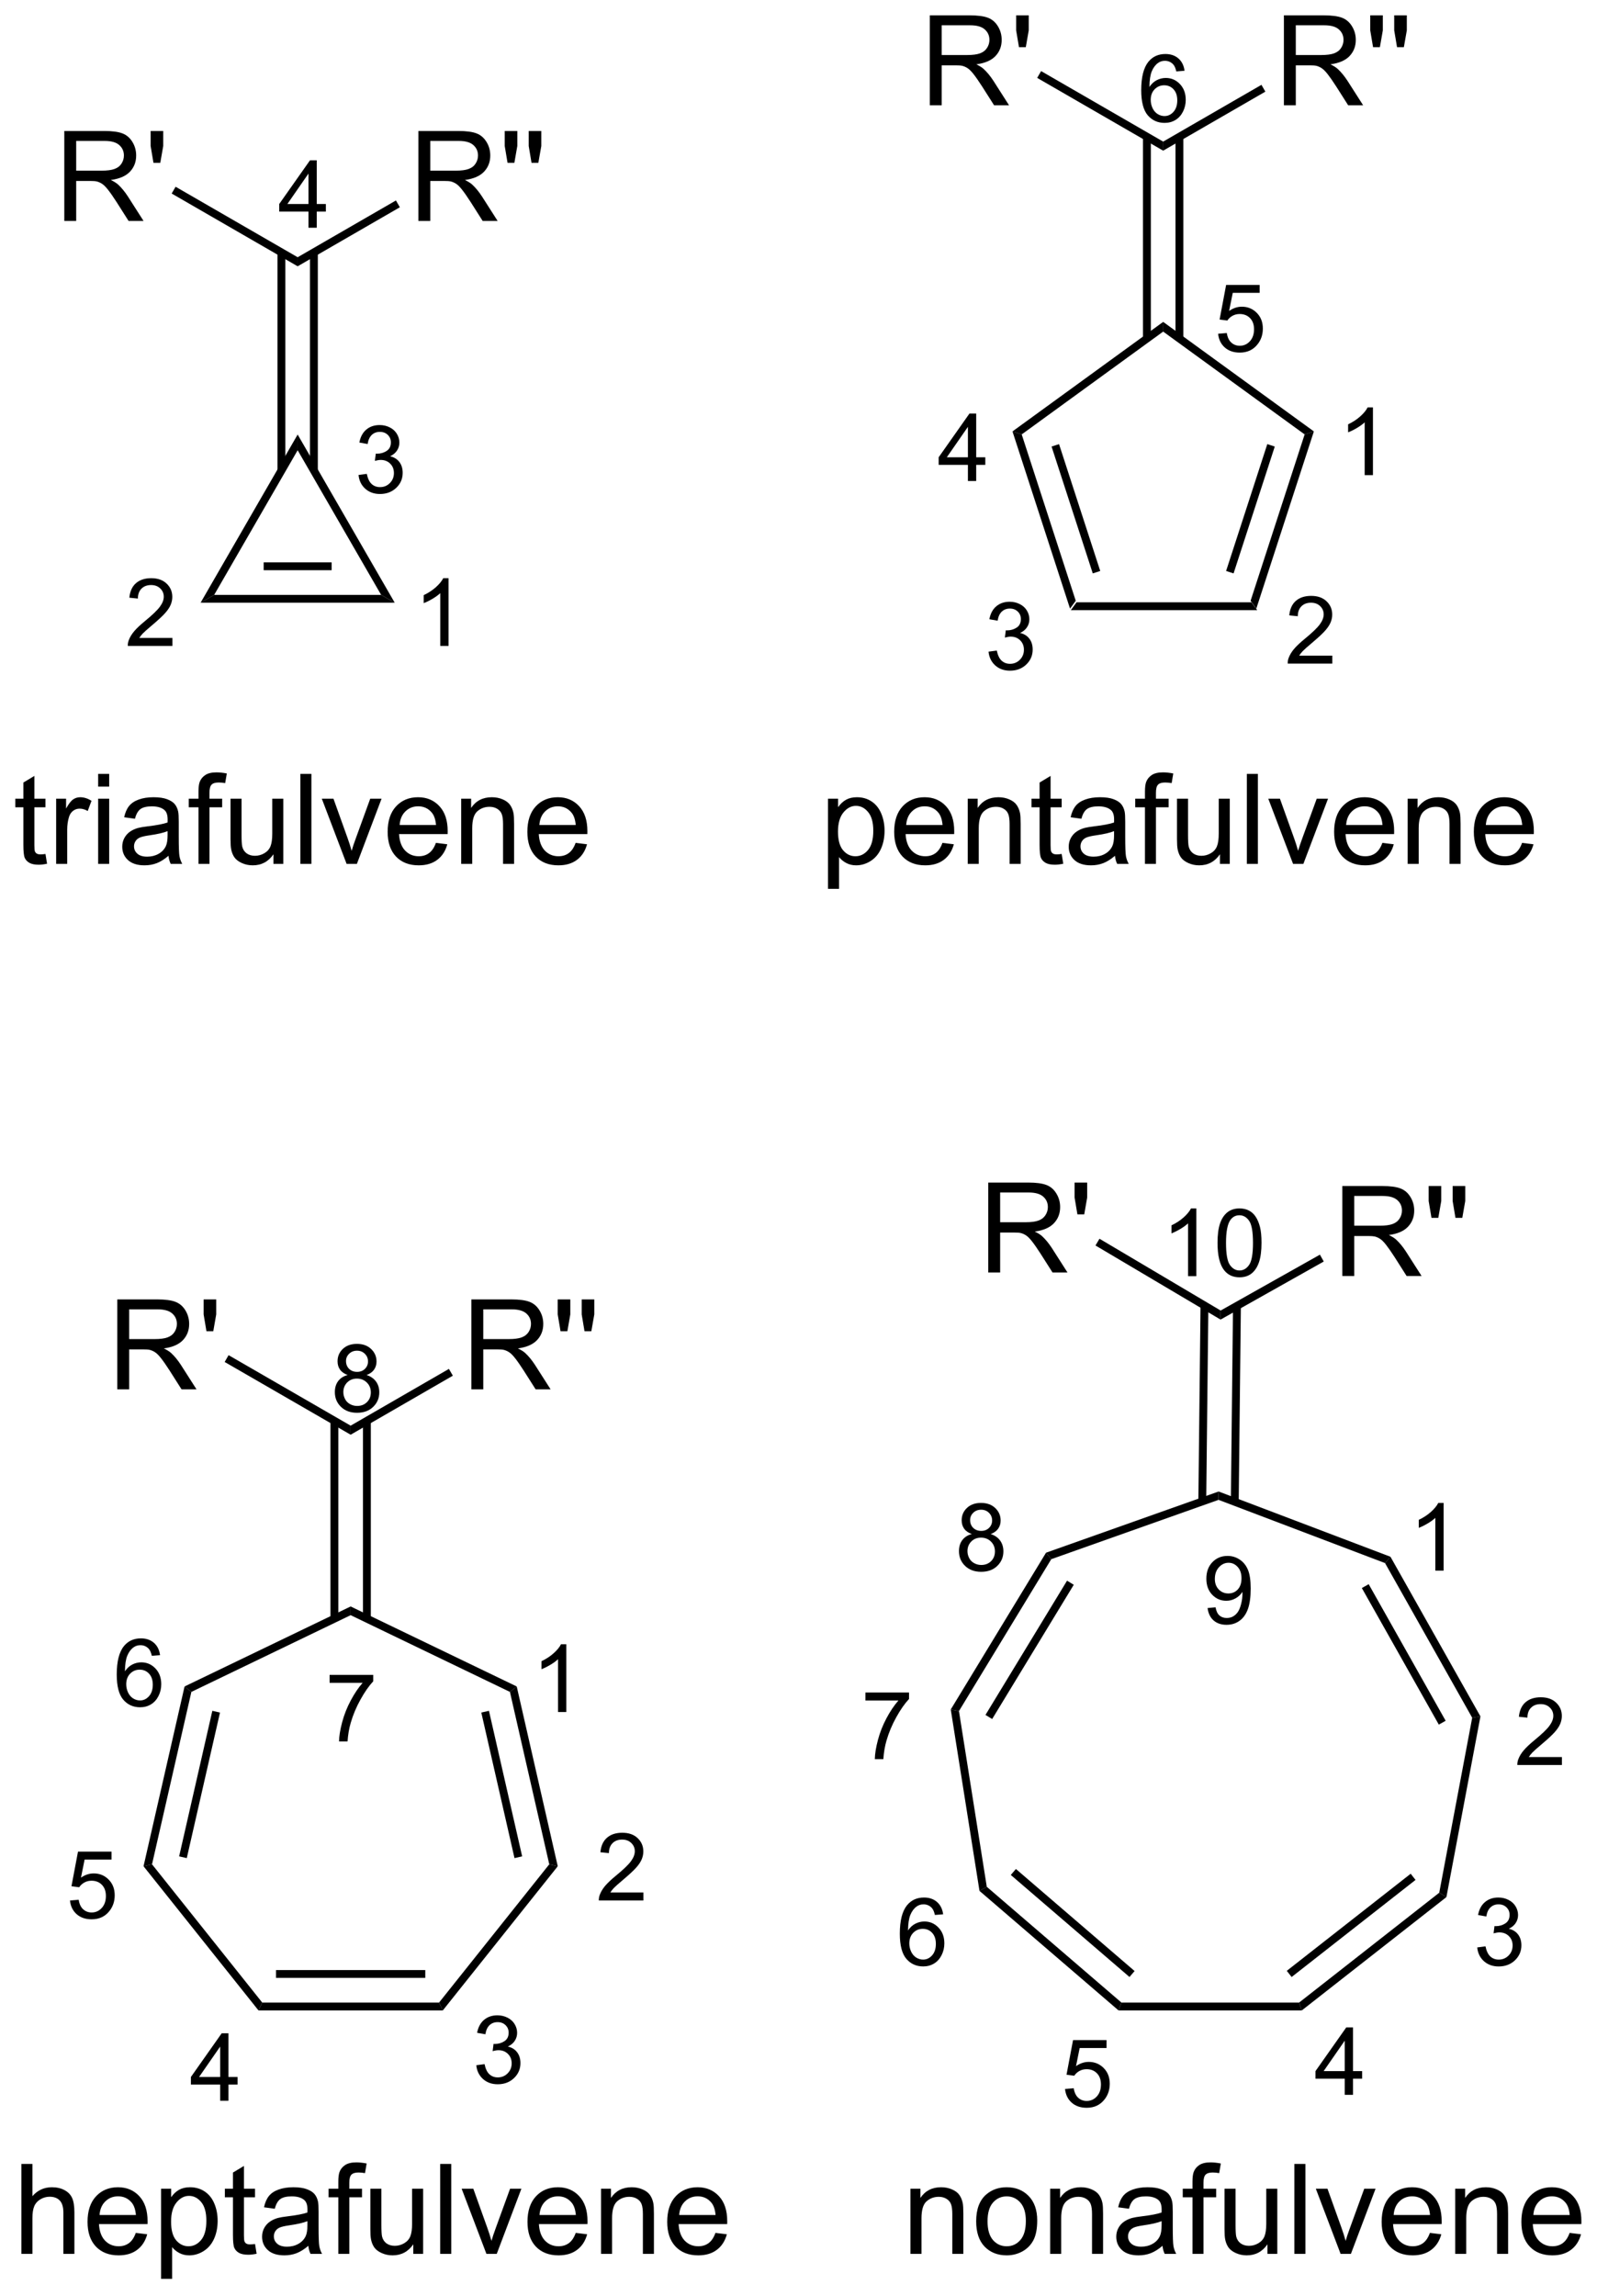 <?xml version="1.0" encoding="UTF-8"?>
<!DOCTYPE svg PUBLIC '-//W3C//DTD SVG 1.0//EN'
          'http://www.w3.org/TR/2001/REC-SVG-20010904/DTD/svg10.dtd'>
<svg stroke-dasharray="none" shape-rendering="auto" xmlns="http://www.w3.org/2000/svg" font-family="'Dialog'" text-rendering="auto" width="279" fill-opacity="1" color-interpolation="auto" color-rendering="auto" preserveAspectRatio="xMidYMid meet" font-size="12px" viewBox="0 0 279 401" fill="black" xmlns:xlink="http://www.w3.org/1999/xlink" stroke="black" image-rendering="auto" stroke-miterlimit="10" stroke-linecap="square" stroke-linejoin="miter" font-style="normal" stroke-width="1" height="401" stroke-dashoffset="0" font-weight="normal" stroke-opacity="1"
><!--Generated by the Batik Graphics2D SVG Generator--><defs id="genericDefs"
  /><g
  ><defs id="defs1"
    ><clipPath clipPathUnits="userSpaceOnUse" id="clipPath1"
      ><path d="M0.79 1.596 L105.389 1.596 L105.389 151.832 L0.79 151.832 L0.79 1.596 Z"
      /></clipPath
      ><clipPath clipPathUnits="userSpaceOnUse" id="clipPath2"
      ><path d="M46.043 212.755 L46.043 358.813 L147.734 358.813 L147.734 212.755 Z"
      /></clipPath
    ></defs
    ><g transform="scale(2.667,2.667) translate(-0.79,-1.596) matrix(1.029,0,0,1.029,-46.57,-217.244)"
    ><path d="M114.193 251.5 L114.557 251 L125.693 251 L126.057 251.5 Z" stroke="none" clip-path="url(#clipPath2)"
    /></g
    ><g transform="matrix(2.743,0,0,2.743,-126.294,-583.572)"
    ><path d="M126.057 251.5 L125.693 251 L129.135 240.408 L129.723 240.217 ZM124.609 249.257 L127.233 241.181 L126.757 241.026 L124.133 249.103 Z" stroke="none" clip-path="url(#clipPath2)"
    /></g
    ><g transform="matrix(2.743,0,0,2.743,-126.294,-583.572)"
    ><path d="M129.723 240.217 L129.135 240.408 L120.125 233.862 L120.125 233.244 Z" stroke="none" clip-path="url(#clipPath2)"
    /></g
    ><g transform="matrix(2.743,0,0,2.743,-126.294,-583.572)"
    ><path d="M120.125 233.244 L120.125 233.862 L111.115 240.408 L110.527 240.217 Z" stroke="none" clip-path="url(#clipPath2)"
    /></g
    ><g transform="matrix(2.743,0,0,2.743,-126.294,-583.572)"
    ><path d="M110.527 240.217 L111.115 240.408 L114.557 251 L114.193 251.5 ZM113.017 241.181 L115.641 249.257 L116.117 249.103 L113.493 241.026 Z" stroke="none" clip-path="url(#clipPath2)"
    /></g
    ><g transform="matrix(2.743,0,0,2.743,-126.294,-583.572)"
    ><path d="M121.41 234.305 L121.41 221.456 L120.91 221.456 L120.91 234.305 ZM119.34 234.305 L119.34 221.456 L118.84 221.456 L118.84 234.305 Z" stroke="none" clip-path="url(#clipPath2)"
    /></g
    ><g transform="matrix(2.743,0,0,2.743,-126.294,-583.572)"
    ><path d="M105.262 219.453 L105.262 213.727 L107.801 213.727 Q108.567 213.727 108.965 213.88 Q109.364 214.034 109.601 214.425 Q109.84 214.815 109.84 215.289 Q109.84 215.899 109.445 216.318 Q109.051 216.734 108.226 216.846 Q108.528 216.992 108.684 217.133 Q109.015 217.438 109.312 217.893 L110.309 219.453 L109.356 219.453 L108.598 218.261 Q108.265 217.745 108.049 217.471 Q107.835 217.198 107.666 217.089 Q107.497 216.979 107.32 216.938 Q107.192 216.909 106.898 216.909 L106.02 216.909 L106.02 219.453 L105.262 219.453 ZM106.02 216.253 L107.648 216.253 Q108.169 216.253 108.46 216.146 Q108.754 216.039 108.906 215.802 Q109.059 215.565 109.059 215.289 Q109.059 214.883 108.762 214.623 Q108.468 214.359 107.833 214.359 L106.02 214.359 L106.02 216.253 ZM110.941 215.753 L110.761 214.683 L110.761 213.727 L111.563 213.727 L111.563 214.683 L111.376 215.753 L110.941 215.753 Z" stroke="none" clip-path="url(#clipPath2)"
    /></g
    ><g transform="matrix(2.743,0,0,2.743,-126.294,-583.572)"
    ><path d="M120.125 221.765 L120.125 222.342 L112.101 217.709 L112.351 217.276 Z" stroke="none" clip-path="url(#clipPath2)"
    /></g
    ><g transform="matrix(2.743,0,0,2.743,-126.294,-583.572)"
    ><path d="M127.814 219.453 L127.814 213.727 L130.354 213.727 Q131.119 213.727 131.518 213.88 Q131.916 214.034 132.153 214.425 Q132.393 214.815 132.393 215.289 Q132.393 215.899 131.997 216.318 Q131.604 216.734 130.778 216.846 Q131.08 216.992 131.236 217.133 Q131.567 217.438 131.864 217.893 L132.861 219.453 L131.908 219.453 L131.15 218.261 Q130.817 217.745 130.601 217.471 Q130.387 217.198 130.218 217.089 Q130.049 216.979 129.872 216.938 Q129.744 216.909 129.45 216.909 L128.572 216.909 L128.572 219.453 L127.814 219.453 ZM128.572 216.253 L130.2 216.253 Q130.721 216.253 131.012 216.146 Q131.307 216.039 131.458 215.802 Q131.611 215.565 131.611 215.289 Q131.611 214.883 131.315 214.623 Q131.02 214.359 130.385 214.359 L128.572 214.359 L128.572 216.253 ZM133.493 215.753 L133.313 214.683 L133.313 213.727 L134.115 213.727 L134.115 214.683 L133.928 215.753 L133.493 215.753 ZM135.02 215.753 L134.84 214.683 L134.84 213.727 L135.643 213.727 L135.643 214.683 L135.455 215.753 L135.02 215.753 Z" stroke="none" clip-path="url(#clipPath2)"
    /></g
    ><g transform="matrix(2.743,0,0,2.743,-126.294,-583.572)"
    ><path d="M120.125 222.342 L120.125 221.765 L126.384 218.151 L126.634 218.584 Z" stroke="none" clip-path="url(#clipPath2)"
    /></g
    ><g transform="matrix(2.743,0,0,2.743,-126.294,-583.572)"
    ><path d="M58.817 251.125 L59.683 250.625 L70.317 250.625 L71.183 251.125 ZM62.835 249.055 L67.165 249.055 L67.165 248.555 L62.835 248.555 Z" stroke="none" clip-path="url(#clipPath2)"
    /></g
    ><g transform="matrix(2.743,0,0,2.743,-126.294,-583.572)"
    ><path d="M71.183 251.125 L70.317 250.625 L65 241.416 L65 240.416 Z" stroke="none" clip-path="url(#clipPath2)"
    /></g
    ><g transform="matrix(2.743,0,0,2.743,-126.294,-583.572)"
    ><path d="M65 240.416 L65 241.416 L59.683 250.625 L58.817 251.125 Z" stroke="none" clip-path="url(#clipPath2)"
    /></g
    ><g transform="matrix(2.743,0,0,2.743,-126.294,-583.572)"
    ><path d="M66.285 242.708 L66.285 228.818 L65.785 228.818 L65.785 242.708 ZM64.215 242.708 L64.215 228.818 L63.715 228.818 L63.715 242.708 Z" stroke="none" clip-path="url(#clipPath2)"
    /></g
    ><g transform="matrix(2.743,0,0,2.743,-126.294,-583.572)"
    ><path d="M50.137 226.816 L50.137 221.089 L52.676 221.089 Q53.442 221.089 53.84 221.243 Q54.239 221.396 54.476 221.787 Q54.715 222.178 54.715 222.652 Q54.715 223.261 54.32 223.68 Q53.926 224.097 53.101 224.209 Q53.403 224.355 53.559 224.495 Q53.89 224.8 54.187 225.256 L55.184 226.816 L54.231 226.816 L53.473 225.623 Q53.14 225.107 52.924 224.834 Q52.71 224.56 52.541 224.451 Q52.372 224.342 52.195 224.3 Q52.067 224.271 51.773 224.271 L50.895 224.271 L50.895 226.816 L50.137 226.816 ZM50.895 223.615 L52.523 223.615 Q53.044 223.615 53.335 223.508 Q53.63 223.402 53.781 223.165 Q53.934 222.928 53.934 222.652 Q53.934 222.245 53.637 221.985 Q53.343 221.722 52.708 221.722 L50.895 221.722 L50.895 223.615 ZM55.816 223.115 L55.636 222.045 L55.636 221.089 L56.438 221.089 L56.438 222.045 L56.251 223.115 L55.816 223.115 Z" stroke="none" clip-path="url(#clipPath2)"
    /></g
    ><g transform="matrix(2.743,0,0,2.743,-126.294,-583.572)"
    ><path d="M65 229.127 L65 229.704 L56.976 225.072 L57.226 224.639 Z" stroke="none" clip-path="url(#clipPath2)"
    /></g
    ><g transform="matrix(2.743,0,0,2.743,-126.294,-583.572)"
    ><path d="M72.689 226.816 L72.689 221.089 L75.229 221.089 Q75.994 221.089 76.393 221.243 Q76.791 221.396 77.028 221.787 Q77.268 222.178 77.268 222.652 Q77.268 223.261 76.872 223.68 Q76.479 224.097 75.653 224.209 Q75.955 224.355 76.111 224.495 Q76.442 224.8 76.739 225.256 L77.736 226.816 L76.783 226.816 L76.025 225.623 Q75.692 225.107 75.476 224.834 Q75.262 224.56 75.093 224.451 Q74.924 224.342 74.747 224.3 Q74.619 224.271 74.325 224.271 L73.447 224.271 L73.447 226.816 L72.689 226.816 ZM73.447 223.615 L75.075 223.615 Q75.596 223.615 75.887 223.508 Q76.182 223.402 76.333 223.165 Q76.486 222.928 76.486 222.652 Q76.486 222.245 76.189 221.985 Q75.895 221.722 75.26 221.722 L73.447 221.722 L73.447 223.615 ZM78.368 223.115 L78.188 222.045 L78.188 221.089 L78.99 221.089 L78.99 222.045 L78.803 223.115 L78.368 223.115 ZM79.895 223.115 L79.716 222.045 L79.716 221.089 L80.518 221.089 L80.518 222.045 L80.33 223.115 L79.895 223.115 Z" stroke="none" clip-path="url(#clipPath2)"
    /></g
    ><g transform="matrix(2.743,0,0,2.743,-126.294,-583.572)"
    ><path d="M65 229.704 L65 229.127 L71.259 225.513 L71.509 225.946 Z" stroke="none" clip-path="url(#clipPath2)"
    /></g
    ><g transform="matrix(2.743,0,0,2.743,-126.294,-583.572)"
    ><path d="M62.505 340.75 L62.745 340.25 L74.005 340.25 L74.245 340.75 ZM63.622 338.68 L73.128 338.68 L73.128 338.18 L63.622 338.18 Z" stroke="none" clip-path="url(#clipPath2)"
    /></g
    ><g transform="matrix(2.743,0,0,2.743,-126.294,-583.572)"
    ><path d="M74.245 340.75 L74.005 340.25 L81.025 331.447 L81.566 331.571 Z" stroke="none" clip-path="url(#clipPath2)"
    /></g
    ><g transform="matrix(2.743,0,0,2.743,-126.294,-583.572)"
    ><path d="M81.566 331.571 L81.025 331.447 L78.519 320.47 L78.953 320.124 ZM79.299 330.942 L77.184 321.674 L76.696 321.785 L78.811 331.053 Z" stroke="none" clip-path="url(#clipPath2)"
    /></g
    ><g transform="matrix(2.743,0,0,2.743,-126.294,-583.572)"
    ><path d="M78.953 320.124 L78.519 320.47 L68.375 315.585 L68.375 315.03 Z" stroke="none" clip-path="url(#clipPath2)"
    /></g
    ><g transform="matrix(2.743,0,0,2.743,-126.294,-583.572)"
    ><path d="M68.375 315.03 L68.375 315.585 L58.231 320.47 L57.797 320.124 Z" stroke="none" clip-path="url(#clipPath2)"
    /></g
    ><g transform="matrix(2.743,0,0,2.743,-126.294,-583.572)"
    ><path d="M57.797 320.124 L58.231 320.47 L55.725 331.447 L55.184 331.571 ZM59.566 321.674 L57.451 330.942 L57.938 331.053 L60.054 321.785 Z" stroke="none" clip-path="url(#clipPath2)"
    /></g
    ><g transform="matrix(2.743,0,0,2.743,-126.294,-583.572)"
    ><path d="M55.184 331.571 L55.725 331.447 L62.745 340.25 L62.505 340.75 Z" stroke="none" clip-path="url(#clipPath2)"
    /></g
    ><g transform="matrix(2.743,0,0,2.743,-126.294,-583.572)"
    ><path d="M69.66 315.806 L69.66 303.21 L69.16 303.21 L69.16 315.806 ZM67.59 315.806 L67.59 303.21 L67.09 303.21 L67.09 315.806 Z" stroke="none" clip-path="url(#clipPath2)"
    /></g
    ><g transform="matrix(2.743,0,0,2.743,-126.294,-583.572)"
    ><path d="M53.512 301.208 L53.512 295.481 L56.051 295.481 Q56.817 295.481 57.215 295.635 Q57.614 295.788 57.851 296.179 Q58.09 296.57 58.09 297.043 Q58.09 297.653 57.695 298.072 Q57.301 298.489 56.476 298.601 Q56.778 298.747 56.934 298.887 Q57.265 299.192 57.562 299.648 L58.559 301.208 L57.606 301.208 L56.848 300.015 Q56.515 299.499 56.299 299.226 Q56.085 298.952 55.916 298.843 Q55.747 298.734 55.57 298.692 Q55.442 298.663 55.148 298.663 L54.27 298.663 L54.27 301.208 L53.512 301.208 ZM54.27 298.007 L55.898 298.007 Q56.419 298.007 56.71 297.9 Q57.005 297.793 57.156 297.557 Q57.309 297.32 57.309 297.043 Q57.309 296.637 57.012 296.377 Q56.718 296.114 56.083 296.114 L54.27 296.114 L54.27 298.007 ZM59.191 297.507 L59.011 296.437 L59.011 295.481 L59.813 295.481 L59.813 296.437 L59.626 297.507 L59.191 297.507 Z" stroke="none" clip-path="url(#clipPath2)"
    /></g
    ><g transform="matrix(2.743,0,0,2.743,-126.294,-583.572)"
    ><path d="M68.375 303.519 L68.375 304.096 L60.351 299.464 L60.601 299.031 Z" stroke="none" clip-path="url(#clipPath2)"
    /></g
    ><g transform="matrix(2.743,0,0,2.743,-126.294,-583.572)"
    ><path d="M76.064 301.208 L76.064 295.481 L78.604 295.481 Q79.369 295.481 79.768 295.635 Q80.166 295.788 80.403 296.179 Q80.643 296.57 80.643 297.043 Q80.643 297.653 80.247 298.072 Q79.854 298.489 79.028 298.601 Q79.33 298.747 79.486 298.887 Q79.817 299.192 80.114 299.648 L81.111 301.208 L80.158 301.208 L79.4 300.015 Q79.067 299.499 78.851 299.226 Q78.637 298.952 78.468 298.843 Q78.299 298.734 78.122 298.692 Q77.994 298.663 77.7 298.663 L76.822 298.663 L76.822 301.208 L76.064 301.208 ZM76.822 298.007 L78.45 298.007 Q78.971 298.007 79.262 297.9 Q79.557 297.793 79.708 297.557 Q79.861 297.32 79.861 297.043 Q79.861 296.637 79.564 296.377 Q79.27 296.114 78.635 296.114 L76.822 296.114 L76.822 298.007 ZM81.743 297.507 L81.563 296.437 L81.563 295.481 L82.365 295.481 L82.365 296.437 L82.178 297.507 L81.743 297.507 ZM83.27 297.507 L83.091 296.437 L83.091 295.481 L83.893 295.481 L83.893 296.437 L83.705 297.507 L83.27 297.507 Z" stroke="none" clip-path="url(#clipPath2)"
    /></g
    ><g transform="matrix(2.743,0,0,2.743,-126.294,-583.572)"
    ><path d="M68.375 304.096 L68.375 303.519 L74.634 299.905 L74.884 300.338 Z" stroke="none" clip-path="url(#clipPath2)"
    /></g
    ><g transform="matrix(2.743,0,0,2.743,-126.294,-583.572)"
    ><path d="M139.807 322.115 L140.332 322.029 L138.165 333.534 L137.708 333.256 Z" stroke="none" clip-path="url(#clipPath2)"
    /></g
    ><g transform="matrix(2.743,0,0,2.743,-126.294,-583.572)"
    ><path d="M140.332 322.029 L139.807 322.115 L134.256 312.269 L134.602 311.866 ZM138.116 322.308 L133.214 313.612 L132.778 313.858 L137.681 322.553 Z" stroke="none" clip-path="url(#clipPath2)"
    /></g
    ><g transform="matrix(2.743,0,0,2.743,-126.294,-583.572)"
    ><path d="M134.602 311.866 L134.256 312.269 L123.652 308.243 L123.658 307.711 Z" stroke="none" clip-path="url(#clipPath2)"
    /></g
    ><g transform="matrix(2.743,0,0,2.743,-126.294,-583.572)"
    ><path d="M123.658 307.711 L123.652 308.243 L112.998 312.02 L112.664 311.608 Z" stroke="none" clip-path="url(#clipPath2)"
    /></g
    ><g transform="matrix(2.743,0,0,2.743,-126.294,-583.572)"
    ><path d="M112.664 311.608 L112.998 312.02 L107.118 321.692 L106.596 321.589 ZM114.003 313.389 L108.807 321.937 L109.234 322.197 L114.431 313.649 Z" stroke="none" clip-path="url(#clipPath2)"
    /></g
    ><g transform="matrix(2.743,0,0,2.743,-126.294,-583.572)"
    ><path d="M106.596 321.589 L107.118 321.692 L108.891 332.879 L108.426 333.139 Z" stroke="none" clip-path="url(#clipPath2)"
    /></g
    ><g transform="matrix(2.743,0,0,2.743,-126.294,-583.572)"
    ><path d="M108.426 333.139 L108.891 332.879 L117.468 340.25 L117.282 340.75 ZM110.42 332.125 L117.979 338.621 L118.305 338.242 L110.746 331.745 Z" stroke="none" clip-path="url(#clipPath2)"
    /></g
    ><g transform="matrix(2.743,0,0,2.743,-126.294,-583.572)"
    ><path d="M117.282 340.75 L117.468 340.25 L128.782 340.25 L128.954 340.75 Z" stroke="none" clip-path="url(#clipPath2)"
    /></g
    ><g transform="matrix(2.743,0,0,2.743,-126.294,-583.572)"
    ><path d="M137.708 333.256 L138.165 333.534 L128.954 340.75 L128.782 340.25 ZM135.889 332.047 L127.998 338.229 L128.306 338.623 L136.198 332.441 Z" stroke="none" clip-path="url(#clipPath2)"
    /></g
    ><g transform="matrix(2.743,0,0,2.743,-126.294,-583.572)"
    ><path d="M124.936 308.371 L125.074 295.894 L124.574 295.889 L124.436 308.366 ZM122.866 308.348 L123.004 295.872 L122.504 295.866 L122.366 308.343 Z" stroke="none" clip-path="url(#clipPath2)"
    /></g
    ><g transform="matrix(2.743,0,0,2.743,-126.294,-583.572)"
    ><path d="M108.985 293.767 L108.985 288.041 L111.524 288.041 Q112.289 288.041 112.688 288.195 Q113.086 288.348 113.323 288.739 Q113.563 289.129 113.563 289.603 Q113.563 290.213 113.167 290.632 Q112.774 291.049 111.948 291.161 Q112.25 291.307 112.406 291.447 Q112.737 291.752 113.034 292.207 L114.031 293.767 L113.078 293.767 L112.32 292.575 Q111.987 292.059 111.771 291.786 Q111.558 291.512 111.388 291.403 Q111.219 291.293 111.042 291.252 Q110.914 291.223 110.62 291.223 L109.742 291.223 L109.742 293.767 L108.985 293.767 ZM109.742 290.567 L111.37 290.567 Q111.891 290.567 112.183 290.46 Q112.477 290.353 112.628 290.116 Q112.781 289.879 112.781 289.603 Q112.781 289.197 112.485 288.937 Q112.19 288.674 111.555 288.674 L109.742 288.674 L109.742 290.567 ZM114.663 290.067 L114.483 288.997 L114.483 288.041 L115.285 288.041 L115.285 288.997 L115.098 290.067 L114.663 290.067 Z" stroke="none" clip-path="url(#clipPath2)"
    /></g
    ><g transform="matrix(2.743,0,0,2.743,-126.294,-583.572)"
    ><path d="M123.786 296.189 L123.78 296.766 L115.814 292.048 L116.068 291.618 Z" stroke="none" clip-path="url(#clipPath2)"
    /></g
    ><g transform="matrix(2.743,0,0,2.743,-126.294,-583.572)"
    ><path d="M131.536 293.989 L131.536 288.262 L134.075 288.262 Q134.84 288.262 135.239 288.416 Q135.637 288.57 135.874 288.96 Q136.114 289.351 136.114 289.825 Q136.114 290.434 135.718 290.853 Q135.325 291.27 134.499 291.382 Q134.801 291.528 134.958 291.668 Q135.288 291.973 135.585 292.429 L136.583 293.989 L135.629 293.989 L134.871 292.796 Q134.538 292.281 134.322 292.007 Q134.108 291.734 133.939 291.624 Q133.77 291.515 133.593 291.473 Q133.465 291.445 133.171 291.445 L132.293 291.445 L132.293 293.989 L131.536 293.989 ZM132.293 290.788 L133.921 290.788 Q134.442 290.788 134.733 290.682 Q135.028 290.575 135.179 290.338 Q135.333 290.101 135.333 289.825 Q135.333 289.418 135.036 289.158 Q134.741 288.895 134.106 288.895 L132.293 288.895 L132.293 290.788 ZM137.214 290.288 L137.034 289.218 L137.034 288.262 L137.836 288.262 L137.836 289.218 L137.649 290.288 L137.214 290.288 ZM138.741 290.288 L138.562 289.218 L138.562 288.262 L139.364 288.262 L139.364 289.218 L139.176 290.288 L138.741 290.288 Z" stroke="none" clip-path="url(#clipPath2)"
    /></g
    ><g transform="matrix(2.743,0,0,2.743,-126.294,-583.572)"
    ><path d="M123.78 296.766 L123.786 296.189 L130.108 292.632 L130.353 293.068 Z" stroke="none" clip-path="url(#clipPath2)"
    /></g
    ><g transform="matrix(2.743,0,0,2.743,-126.294,-583.572)"
    ><path d="M48.938 267.12 L49.039 267.742 Q48.742 267.805 48.508 267.805 Q48.125 267.805 47.914 267.685 Q47.703 267.562 47.617 267.365 Q47.531 267.167 47.531 266.534 L47.531 264.148 L47.016 264.148 L47.016 263.602 L47.531 263.602 L47.531 262.573 L48.232 262.151 L48.232 263.602 L48.938 263.602 L48.938 264.148 L48.232 264.148 L48.232 266.573 Q48.232 266.875 48.268 266.961 Q48.305 267.047 48.388 267.099 Q48.474 267.148 48.63 267.148 Q48.747 267.148 48.938 267.12 ZM49.618 267.75 L49.618 263.602 L50.251 263.602 L50.251 264.229 Q50.493 263.789 50.697 263.648 Q50.902 263.508 51.15 263.508 Q51.504 263.508 51.871 263.734 L51.629 264.385 Q51.371 264.234 51.113 264.234 Q50.884 264.234 50.699 264.372 Q50.517 264.51 50.439 264.758 Q50.322 265.133 50.322 265.578 L50.322 267.75 L49.618 267.75 ZM52.293 262.831 L52.293 262.023 L52.996 262.023 L52.996 262.831 L52.293 262.831 ZM52.293 267.75 L52.293 263.602 L52.996 263.602 L52.996 267.75 L52.293 267.75 ZM56.773 267.237 Q56.383 267.57 56.021 267.708 Q55.661 267.844 55.247 267.844 Q54.562 267.844 54.195 267.51 Q53.828 267.175 53.828 266.656 Q53.828 266.352 53.966 266.099 Q54.107 265.846 54.331 265.695 Q54.555 265.542 54.836 265.464 Q55.044 265.409 55.461 265.359 Q56.312 265.258 56.716 265.117 Q56.719 264.971 56.719 264.932 Q56.719 264.503 56.521 264.328 Q56.25 264.089 55.719 264.089 Q55.224 264.089 54.987 264.263 Q54.75 264.438 54.638 264.878 L53.95 264.784 Q54.044 264.344 54.258 264.073 Q54.474 263.8 54.88 263.654 Q55.286 263.508 55.82 263.508 Q56.352 263.508 56.682 263.633 Q57.016 263.758 57.172 263.948 Q57.328 264.135 57.391 264.425 Q57.427 264.604 57.427 265.073 L57.427 266.01 Q57.427 266.992 57.471 267.253 Q57.516 267.51 57.648 267.75 L56.914 267.75 Q56.805 267.531 56.773 267.237 ZM56.716 265.667 Q56.333 265.823 55.568 265.932 Q55.133 265.995 54.953 266.073 Q54.773 266.151 54.675 266.302 Q54.578 266.453 54.578 266.635 Q54.578 266.917 54.792 267.104 Q55.005 267.292 55.414 267.292 Q55.82 267.292 56.135 267.115 Q56.453 266.938 56.602 266.628 Q56.716 266.391 56.716 265.925 L56.716 265.667 ZM58.684 267.75 L58.684 264.148 L58.064 264.148 L58.064 263.602 L58.684 263.602 L58.684 263.159 Q58.684 262.742 58.759 262.539 Q58.861 262.266 59.116 262.096 Q59.371 261.925 59.832 261.925 Q60.129 261.925 60.488 261.995 L60.384 262.609 Q60.165 262.57 59.97 262.57 Q59.65 262.57 59.517 262.708 Q59.384 262.844 59.384 263.219 L59.384 263.602 L60.191 263.602 L60.191 264.148 L59.384 264.148 L59.384 267.75 L58.684 267.75 ZM63.458 267.75 L63.458 267.141 Q62.974 267.844 62.141 267.844 Q61.773 267.844 61.456 267.703 Q61.138 267.562 60.982 267.349 Q60.828 267.135 60.766 266.828 Q60.724 266.62 60.724 266.172 L60.724 263.602 L61.427 263.602 L61.427 265.901 Q61.427 266.453 61.469 266.643 Q61.536 266.922 61.75 267.081 Q61.966 267.237 62.281 267.237 Q62.599 267.237 62.875 267.075 Q63.154 266.914 63.268 266.635 Q63.383 266.354 63.383 265.823 L63.383 263.602 L64.086 263.602 L64.086 267.75 L63.458 267.75 ZM65.173 267.75 L65.173 262.023 L65.876 262.023 L65.876 267.75 L65.173 267.75 ZM68.117 267.75 L66.539 263.602 L67.281 263.602 L68.172 266.086 Q68.318 266.487 68.438 266.922 Q68.531 266.594 68.701 266.133 L69.622 263.602 L70.344 263.602 L68.773 267.75 L68.117 267.75 ZM73.805 266.414 L74.531 266.503 Q74.359 267.141 73.893 267.492 Q73.43 267.844 72.708 267.844 Q71.797 267.844 71.263 267.284 Q70.732 266.721 70.732 265.711 Q70.732 264.664 71.271 264.086 Q71.81 263.508 72.669 263.508 Q73.5 263.508 74.026 264.075 Q74.555 264.641 74.555 265.667 Q74.555 265.729 74.552 265.854 L71.458 265.854 Q71.497 266.539 71.844 266.904 Q72.193 267.266 72.711 267.266 Q73.099 267.266 73.372 267.062 Q73.646 266.859 73.805 266.414 ZM71.497 265.276 L73.812 265.276 Q73.766 264.753 73.547 264.492 Q73.211 264.086 72.677 264.086 Q72.193 264.086 71.862 264.411 Q71.531 264.734 71.497 265.276 ZM75.415 267.75 L75.415 263.602 L76.048 263.602 L76.048 264.19 Q76.504 263.508 77.368 263.508 Q77.743 263.508 78.056 263.643 Q78.371 263.776 78.527 263.995 Q78.684 264.214 78.746 264.516 Q78.785 264.711 78.785 265.198 L78.785 267.75 L78.082 267.75 L78.082 265.227 Q78.082 264.797 77.999 264.583 Q77.918 264.37 77.71 264.245 Q77.501 264.117 77.22 264.117 Q76.769 264.117 76.444 264.404 Q76.118 264.688 76.118 265.484 L76.118 267.75 L75.415 267.75 ZM82.703 266.414 L83.43 266.503 Q83.258 267.141 82.792 267.492 Q82.328 267.844 81.607 267.844 Q80.695 267.844 80.162 267.284 Q79.63 266.721 79.63 265.711 Q79.63 264.664 80.169 264.086 Q80.708 263.508 81.568 263.508 Q82.398 263.508 82.924 264.075 Q83.453 264.641 83.453 265.667 Q83.453 265.729 83.451 265.854 L80.357 265.854 Q80.396 266.539 80.742 266.904 Q81.091 267.266 81.609 267.266 Q81.997 267.266 82.271 267.062 Q82.544 266.859 82.703 266.414 ZM80.396 265.276 L82.711 265.276 Q82.664 264.753 82.445 264.492 Q82.109 264.086 81.576 264.086 Q81.091 264.086 80.76 264.411 Q80.43 264.734 80.396 265.276 Z" stroke="none" clip-path="url(#clipPath2)"
    /></g
    ><g transform="matrix(2.743,0,0,2.743,-126.294,-583.572)"
    ><path d="M98.779 269.341 L98.779 263.602 L99.419 263.602 L99.419 264.141 Q99.646 263.823 99.93 263.667 Q100.216 263.508 100.622 263.508 Q101.154 263.508 101.56 263.781 Q101.966 264.055 102.172 264.552 Q102.38 265.05 102.38 265.643 Q102.38 266.281 102.151 266.792 Q101.922 267.3 101.487 267.573 Q101.052 267.844 100.57 267.844 Q100.219 267.844 99.94 267.695 Q99.662 267.547 99.482 267.32 L99.482 269.341 L98.779 269.341 ZM99.414 265.698 Q99.414 266.5 99.737 266.883 Q100.062 267.266 100.523 267.266 Q100.992 267.266 101.326 266.87 Q101.662 266.471 101.662 265.641 Q101.662 264.846 101.333 264.453 Q101.008 264.057 100.555 264.057 Q100.107 264.057 99.76 264.479 Q99.414 264.898 99.414 265.698 ZM106.066 266.414 L106.793 266.503 Q106.621 267.141 106.155 267.492 Q105.691 267.844 104.97 267.844 Q104.059 267.844 103.525 267.284 Q102.993 266.721 102.993 265.711 Q102.993 264.664 103.533 264.086 Q104.072 263.508 104.931 263.508 Q105.762 263.508 106.288 264.075 Q106.816 264.641 106.816 265.667 Q106.816 265.729 106.814 265.854 L103.72 265.854 Q103.759 266.539 104.106 266.904 Q104.454 267.266 104.973 267.266 Q105.361 267.266 105.634 267.062 Q105.908 266.859 106.066 266.414 ZM103.759 265.276 L106.074 265.276 Q106.027 264.753 105.809 264.492 Q105.473 264.086 104.939 264.086 Q104.454 264.086 104.124 264.411 Q103.793 264.734 103.759 265.276 ZM107.677 267.75 L107.677 263.602 L108.31 263.602 L108.31 264.19 Q108.766 263.508 109.63 263.508 Q110.005 263.508 110.318 263.643 Q110.633 263.776 110.789 263.995 Q110.945 264.214 111.008 264.516 Q111.047 264.711 111.047 265.198 L111.047 267.75 L110.344 267.75 L110.344 265.227 Q110.344 264.797 110.26 264.583 Q110.18 264.37 109.971 264.245 Q109.763 264.117 109.482 264.117 Q109.031 264.117 108.706 264.404 Q108.38 264.688 108.38 265.484 L108.38 267.75 L107.677 267.75 ZM113.66 267.12 L113.762 267.742 Q113.465 267.805 113.231 267.805 Q112.848 267.805 112.637 267.685 Q112.426 267.562 112.34 267.365 Q112.254 267.167 112.254 266.534 L112.254 264.148 L111.738 264.148 L111.738 263.602 L112.254 263.602 L112.254 262.573 L112.954 262.151 L112.954 263.602 L113.66 263.602 L113.66 264.148 L112.954 264.148 L112.954 266.573 Q112.954 266.875 112.991 266.961 Q113.027 267.047 113.111 267.099 Q113.197 267.148 113.353 267.148 Q113.47 267.148 113.66 267.12 ZM117.055 267.237 Q116.664 267.57 116.302 267.708 Q115.943 267.844 115.529 267.844 Q114.844 267.844 114.477 267.51 Q114.109 267.175 114.109 266.656 Q114.109 266.352 114.247 266.099 Q114.388 265.846 114.612 265.695 Q114.836 265.542 115.117 265.464 Q115.326 265.409 115.742 265.359 Q116.594 265.258 116.997 265.117 Q117 264.971 117 264.932 Q117 264.503 116.802 264.328 Q116.531 264.089 116 264.089 Q115.505 264.089 115.268 264.263 Q115.031 264.438 114.919 264.878 L114.232 264.784 Q114.326 264.344 114.539 264.073 Q114.755 263.8 115.162 263.654 Q115.568 263.508 116.102 263.508 Q116.633 263.508 116.963 263.633 Q117.297 263.758 117.453 263.948 Q117.609 264.135 117.672 264.425 Q117.708 264.604 117.708 265.073 L117.708 266.01 Q117.708 266.992 117.753 267.253 Q117.797 267.51 117.93 267.75 L117.195 267.75 Q117.086 267.531 117.055 267.237 ZM116.997 265.667 Q116.615 265.823 115.849 265.932 Q115.414 265.995 115.234 266.073 Q115.055 266.151 114.956 266.302 Q114.859 266.453 114.859 266.635 Q114.859 266.917 115.073 267.104 Q115.287 267.292 115.695 267.292 Q116.102 267.292 116.417 267.115 Q116.734 266.938 116.883 266.628 Q116.997 266.391 116.997 265.925 L116.997 265.667 ZM118.965 267.75 L118.965 264.148 L118.345 264.148 L118.345 263.602 L118.965 263.602 L118.965 263.159 Q118.965 262.742 119.04 262.539 Q119.142 262.266 119.397 262.096 Q119.652 261.925 120.113 261.925 Q120.41 261.925 120.769 261.995 L120.665 262.609 Q120.447 262.57 120.251 262.57 Q119.931 262.57 119.798 262.708 Q119.665 262.844 119.665 263.219 L119.665 263.602 L120.473 263.602 L120.473 264.148 L119.665 264.148 L119.665 267.75 L118.965 267.75 ZM123.74 267.75 L123.74 267.141 Q123.255 267.844 122.422 267.844 Q122.055 267.844 121.737 267.703 Q121.419 267.562 121.263 267.349 Q121.109 267.135 121.047 266.828 Q121.005 266.62 121.005 266.172 L121.005 263.602 L121.708 263.602 L121.708 265.901 Q121.708 266.453 121.75 266.643 Q121.818 266.922 122.031 267.081 Q122.247 267.237 122.562 267.237 Q122.88 267.237 123.156 267.075 Q123.435 266.914 123.549 266.635 Q123.664 266.354 123.664 265.823 L123.664 263.602 L124.367 263.602 L124.367 267.75 L123.74 267.75 ZM125.454 267.75 L125.454 262.023 L126.158 262.023 L126.158 267.75 L125.454 267.75 ZM128.398 267.75 L126.82 263.602 L127.562 263.602 L128.453 266.086 Q128.599 266.487 128.719 266.922 Q128.812 266.594 128.982 266.133 L129.904 263.602 L130.625 263.602 L129.055 267.75 L128.398 267.75 ZM134.086 266.414 L134.812 266.503 Q134.641 267.141 134.174 267.492 Q133.711 267.844 132.99 267.844 Q132.078 267.844 131.544 267.284 Q131.013 266.721 131.013 265.711 Q131.013 264.664 131.552 264.086 Q132.091 263.508 132.951 263.508 Q133.781 263.508 134.307 264.075 Q134.836 264.641 134.836 265.667 Q134.836 265.729 134.833 265.854 L131.74 265.854 Q131.779 266.539 132.125 266.904 Q132.474 267.266 132.992 267.266 Q133.38 267.266 133.654 267.062 Q133.927 266.859 134.086 266.414 ZM131.779 265.276 L134.094 265.276 Q134.047 264.753 133.828 264.492 Q133.492 264.086 132.958 264.086 Q132.474 264.086 132.143 264.411 Q131.812 264.734 131.779 265.276 ZM135.697 267.75 L135.697 263.602 L136.329 263.602 L136.329 264.19 Q136.785 263.508 137.65 263.508 Q138.025 263.508 138.337 263.643 Q138.652 263.776 138.809 263.995 Q138.965 264.214 139.027 264.516 Q139.066 264.711 139.066 265.198 L139.066 267.75 L138.363 267.75 L138.363 265.227 Q138.363 264.797 138.28 264.583 Q138.199 264.37 137.991 264.245 Q137.782 264.117 137.501 264.117 Q137.051 264.117 136.725 264.404 Q136.4 264.688 136.4 265.484 L136.4 267.75 L135.697 267.75 ZM142.984 266.414 L143.711 266.503 Q143.539 267.141 143.073 267.492 Q142.609 267.844 141.888 267.844 Q140.977 267.844 140.443 267.284 Q139.911 266.721 139.911 265.711 Q139.911 264.664 140.451 264.086 Q140.99 263.508 141.849 263.508 Q142.68 263.508 143.206 264.075 Q143.734 264.641 143.734 265.667 Q143.734 265.729 143.732 265.854 L140.638 265.854 Q140.677 266.539 141.023 266.904 Q141.372 267.266 141.891 267.266 Q142.279 267.266 142.552 267.062 Q142.826 266.859 142.984 266.414 ZM140.677 265.276 L142.992 265.276 Q142.945 264.753 142.727 264.492 Q142.391 264.086 141.857 264.086 Q141.372 264.086 141.042 264.411 Q140.711 264.734 140.677 265.276 Z" stroke="none" clip-path="url(#clipPath2)"
    /></g
    ><g transform="matrix(2.743,0,0,2.743,-126.294,-583.572)"
    ><path d="M47.404 356.25 L47.404 350.523 L48.107 350.523 L48.107 352.578 Q48.599 352.008 49.349 352.008 Q49.81 352.008 50.148 352.19 Q50.49 352.37 50.635 352.69 Q50.781 353.01 50.781 353.62 L50.781 356.25 L50.078 356.25 L50.078 353.62 Q50.078 353.094 49.849 352.854 Q49.622 352.612 49.203 352.612 Q48.891 352.612 48.615 352.776 Q48.341 352.938 48.224 353.216 Q48.107 353.492 48.107 353.979 L48.107 356.25 L47.404 356.25 ZM54.691 354.914 L55.418 355.003 Q55.246 355.641 54.78 355.992 Q54.316 356.344 53.595 356.344 Q52.684 356.344 52.15 355.784 Q51.618 355.221 51.618 354.211 Q51.618 353.164 52.158 352.586 Q52.697 352.008 53.556 352.008 Q54.387 352.008 54.913 352.575 Q55.441 353.141 55.441 354.167 Q55.441 354.229 55.439 354.354 L52.345 354.354 Q52.384 355.039 52.73 355.404 Q53.079 355.766 53.598 355.766 Q53.986 355.766 54.259 355.562 Q54.533 355.359 54.691 354.914 ZM52.384 353.776 L54.699 353.776 Q54.652 353.253 54.434 352.992 Q54.098 352.586 53.564 352.586 Q53.079 352.586 52.749 352.911 Q52.418 353.234 52.384 353.776 ZM56.302 357.841 L56.302 352.102 L56.943 352.102 L56.943 352.641 Q57.169 352.323 57.453 352.167 Q57.74 352.008 58.146 352.008 Q58.677 352.008 59.083 352.281 Q59.49 352.555 59.695 353.052 Q59.904 353.55 59.904 354.143 Q59.904 354.781 59.675 355.292 Q59.445 355.8 59.01 356.073 Q58.575 356.344 58.094 356.344 Q57.742 356.344 57.464 356.195 Q57.185 356.047 57.005 355.82 L57.005 357.841 L56.302 357.841 ZM56.938 354.198 Q56.938 355 57.26 355.383 Q57.586 355.766 58.047 355.766 Q58.516 355.766 58.849 355.37 Q59.185 354.971 59.185 354.141 Q59.185 353.346 58.857 352.953 Q58.531 352.557 58.078 352.557 Q57.63 352.557 57.284 352.979 Q56.938 353.398 56.938 354.198 ZM62.285 355.62 L62.387 356.242 Q62.09 356.305 61.855 356.305 Q61.473 356.305 61.262 356.185 Q61.051 356.062 60.965 355.865 Q60.879 355.667 60.879 355.034 L60.879 352.648 L60.363 352.648 L60.363 352.102 L60.879 352.102 L60.879 351.073 L61.579 350.651 L61.579 352.102 L62.285 352.102 L62.285 352.648 L61.579 352.648 L61.579 355.073 Q61.579 355.375 61.616 355.461 Q61.652 355.547 61.736 355.599 Q61.822 355.648 61.978 355.648 Q62.095 355.648 62.285 355.62 ZM65.68 355.737 Q65.289 356.07 64.927 356.208 Q64.568 356.344 64.154 356.344 Q63.469 356.344 63.102 356.01 Q62.734 355.675 62.734 355.156 Q62.734 354.852 62.872 354.599 Q63.013 354.346 63.237 354.195 Q63.461 354.042 63.742 353.964 Q63.95 353.909 64.367 353.859 Q65.219 353.758 65.622 353.617 Q65.625 353.471 65.625 353.432 Q65.625 353.003 65.427 352.828 Q65.156 352.589 64.625 352.589 Q64.13 352.589 63.893 352.763 Q63.656 352.938 63.544 353.378 L62.857 353.284 Q62.95 352.844 63.164 352.573 Q63.38 352.3 63.786 352.154 Q64.193 352.008 64.727 352.008 Q65.258 352.008 65.588 352.133 Q65.922 352.258 66.078 352.448 Q66.234 352.635 66.297 352.925 Q66.333 353.104 66.333 353.573 L66.333 354.51 Q66.333 355.492 66.378 355.753 Q66.422 356.01 66.555 356.25 L65.82 356.25 Q65.711 356.031 65.68 355.737 ZM65.622 354.167 Q65.24 354.323 64.474 354.432 Q64.039 354.495 63.859 354.573 Q63.68 354.651 63.581 354.802 Q63.484 354.953 63.484 355.135 Q63.484 355.417 63.698 355.604 Q63.911 355.792 64.32 355.792 Q64.727 355.792 65.042 355.615 Q65.359 355.438 65.508 355.128 Q65.622 354.891 65.622 354.425 L65.622 354.167 ZM67.59 356.25 L67.59 352.648 L66.97 352.648 L66.97 352.102 L67.59 352.102 L67.59 351.659 Q67.59 351.242 67.665 351.039 Q67.767 350.766 68.022 350.596 Q68.277 350.425 68.738 350.425 Q69.035 350.425 69.394 350.495 L69.29 351.109 Q69.072 351.07 68.876 351.07 Q68.556 351.07 68.423 351.208 Q68.29 351.344 68.29 351.719 L68.29 352.102 L69.098 352.102 L69.098 352.648 L68.29 352.648 L68.29 356.25 L67.59 356.25 ZM72.365 356.25 L72.365 355.641 Q71.88 356.344 71.047 356.344 Q70.68 356.344 70.362 356.203 Q70.044 356.062 69.888 355.849 Q69.734 355.635 69.672 355.328 Q69.63 355.12 69.63 354.672 L69.63 352.102 L70.333 352.102 L70.333 354.401 Q70.333 354.953 70.375 355.143 Q70.443 355.422 70.656 355.581 Q70.872 355.737 71.188 355.737 Q71.505 355.737 71.781 355.575 Q72.06 355.414 72.174 355.135 Q72.289 354.854 72.289 354.323 L72.289 352.102 L72.992 352.102 L72.992 356.25 L72.365 356.25 ZM74.079 356.25 L74.079 350.523 L74.783 350.523 L74.783 356.25 L74.079 356.25 ZM77.023 356.25 L75.445 352.102 L76.188 352.102 L77.078 354.586 Q77.224 354.987 77.344 355.422 Q77.438 355.094 77.607 354.633 L78.529 352.102 L79.25 352.102 L77.68 356.25 L77.023 356.25 ZM82.711 354.914 L83.438 355.003 Q83.266 355.641 82.799 355.992 Q82.336 356.344 81.615 356.344 Q80.703 356.344 80.169 355.784 Q79.638 355.221 79.638 354.211 Q79.638 353.164 80.177 352.586 Q80.716 352.008 81.576 352.008 Q82.406 352.008 82.932 352.575 Q83.461 353.141 83.461 354.167 Q83.461 354.229 83.458 354.354 L80.365 354.354 Q80.404 355.039 80.75 355.404 Q81.099 355.766 81.617 355.766 Q82.005 355.766 82.279 355.562 Q82.552 355.359 82.711 354.914 ZM80.404 353.776 L82.719 353.776 Q82.672 353.253 82.453 352.992 Q82.117 352.586 81.583 352.586 Q81.099 352.586 80.768 352.911 Q80.438 353.234 80.404 353.776 ZM84.322 356.25 L84.322 352.102 L84.954 352.102 L84.954 352.69 Q85.41 352.008 86.275 352.008 Q86.65 352.008 86.962 352.143 Q87.277 352.276 87.434 352.495 Q87.59 352.714 87.652 353.016 Q87.691 353.211 87.691 353.698 L87.691 356.25 L86.988 356.25 L86.988 353.727 Q86.988 353.297 86.905 353.083 Q86.824 352.87 86.616 352.745 Q86.408 352.617 86.126 352.617 Q85.676 352.617 85.35 352.904 Q85.025 353.188 85.025 353.984 L85.025 356.25 L84.322 356.25 ZM91.609 354.914 L92.336 355.003 Q92.164 355.641 91.698 355.992 Q91.234 356.344 90.513 356.344 Q89.602 356.344 89.068 355.784 Q88.537 355.221 88.537 354.211 Q88.537 353.164 89.076 352.586 Q89.615 352.008 90.474 352.008 Q91.305 352.008 91.831 352.575 Q92.359 353.141 92.359 354.167 Q92.359 354.229 92.357 354.354 L89.263 354.354 Q89.302 355.039 89.648 355.404 Q89.997 355.766 90.516 355.766 Q90.904 355.766 91.177 355.562 Q91.451 355.359 91.609 354.914 ZM89.302 353.776 L91.617 353.776 Q91.57 353.253 91.352 352.992 Q91.016 352.586 90.482 352.586 Q89.997 352.586 89.667 352.911 Q89.336 353.234 89.302 353.776 Z" stroke="none" clip-path="url(#clipPath2)"
    /></g
    ><g transform="matrix(2.743,0,0,2.743,-126.294,-583.572)"
    ><path d="M104.029 356.25 L104.029 352.102 L104.662 352.102 L104.662 352.69 Q105.117 352.008 105.982 352.008 Q106.357 352.008 106.669 352.143 Q106.984 352.276 107.141 352.495 Q107.297 352.714 107.359 353.016 Q107.398 353.211 107.398 353.698 L107.398 356.25 L106.695 356.25 L106.695 353.727 Q106.695 353.297 106.612 353.083 Q106.531 352.87 106.323 352.745 Q106.115 352.617 105.833 352.617 Q105.383 352.617 105.057 352.904 Q104.732 353.188 104.732 353.984 L104.732 356.25 L104.029 356.25 ZM108.215 354.175 Q108.215 353.023 108.856 352.469 Q109.392 352.008 110.16 352.008 Q111.017 352.008 111.559 352.568 Q112.103 353.128 112.103 354.117 Q112.103 354.917 111.861 355.378 Q111.621 355.836 111.163 356.091 Q110.704 356.344 110.16 356.344 Q109.29 356.344 108.751 355.786 Q108.215 355.227 108.215 354.175 ZM108.939 354.175 Q108.939 354.971 109.285 355.37 Q109.634 355.766 110.16 355.766 Q110.684 355.766 111.03 355.367 Q111.379 354.969 111.379 354.151 Q111.379 353.383 111.03 352.987 Q110.681 352.589 110.16 352.589 Q109.634 352.589 109.285 352.984 Q108.939 353.378 108.939 354.175 ZM112.927 356.25 L112.927 352.102 L113.56 352.102 L113.56 352.69 Q114.016 352.008 114.88 352.008 Q115.255 352.008 115.568 352.143 Q115.883 352.276 116.039 352.495 Q116.195 352.714 116.258 353.016 Q116.297 353.211 116.297 353.698 L116.297 356.25 L115.594 356.25 L115.594 353.727 Q115.594 353.297 115.51 353.083 Q115.43 352.87 115.221 352.745 Q115.013 352.617 114.732 352.617 Q114.281 352.617 113.956 352.904 Q113.63 353.188 113.63 353.984 L113.63 356.25 L112.927 356.25 ZM120.082 355.737 Q119.691 356.07 119.329 356.208 Q118.97 356.344 118.556 356.344 Q117.871 356.344 117.504 356.01 Q117.137 355.675 117.137 355.156 Q117.137 354.852 117.275 354.599 Q117.415 354.346 117.639 354.195 Q117.863 354.042 118.144 353.964 Q118.353 353.909 118.769 353.859 Q119.621 353.758 120.025 353.617 Q120.027 353.471 120.027 353.432 Q120.027 353.003 119.829 352.828 Q119.559 352.589 119.027 352.589 Q118.533 352.589 118.296 352.763 Q118.059 352.938 117.947 353.378 L117.259 353.284 Q117.353 352.844 117.566 352.573 Q117.783 352.3 118.189 352.154 Q118.595 352.008 119.129 352.008 Q119.66 352.008 119.991 352.133 Q120.324 352.258 120.481 352.448 Q120.637 352.635 120.699 352.925 Q120.736 353.104 120.736 353.573 L120.736 354.51 Q120.736 355.492 120.78 355.753 Q120.824 356.01 120.957 356.25 L120.223 356.25 Q120.113 356.031 120.082 355.737 ZM120.025 354.167 Q119.642 354.323 118.876 354.432 Q118.441 354.495 118.262 354.573 Q118.082 354.651 117.983 354.802 Q117.887 354.953 117.887 355.135 Q117.887 355.417 118.1 355.604 Q118.314 355.792 118.723 355.792 Q119.129 355.792 119.444 355.615 Q119.762 355.438 119.91 355.128 Q120.025 354.891 120.025 354.425 L120.025 354.167 ZM121.992 356.25 L121.992 352.648 L121.372 352.648 L121.372 352.102 L121.992 352.102 L121.992 351.659 Q121.992 351.242 122.068 351.039 Q122.169 350.766 122.424 350.596 Q122.68 350.425 123.141 350.425 Q123.438 350.425 123.797 350.495 L123.693 351.109 Q123.474 351.07 123.279 351.07 Q122.958 351.07 122.826 351.208 Q122.693 351.344 122.693 351.719 L122.693 352.102 L123.5 352.102 L123.5 352.648 L122.693 352.648 L122.693 356.25 L121.992 356.25 ZM126.767 356.25 L126.767 355.641 Q126.283 356.344 125.449 356.344 Q125.082 356.344 124.764 356.203 Q124.447 356.062 124.29 355.849 Q124.137 355.635 124.074 355.328 Q124.033 355.12 124.033 354.672 L124.033 352.102 L124.736 352.102 L124.736 354.401 Q124.736 354.953 124.777 355.143 Q124.845 355.422 125.059 355.581 Q125.275 355.737 125.59 355.737 Q125.908 355.737 126.184 355.575 Q126.462 355.414 126.577 355.135 Q126.691 354.854 126.691 354.323 L126.691 352.102 L127.394 352.102 L127.394 356.25 L126.767 356.25 ZM128.482 356.25 L128.482 350.523 L129.185 350.523 L129.185 356.25 L128.482 356.25 ZM131.426 356.25 L129.848 352.102 L130.59 352.102 L131.481 354.586 Q131.626 354.987 131.746 355.422 Q131.84 355.094 132.009 354.633 L132.931 352.102 L133.652 352.102 L132.082 356.25 L131.426 356.25 ZM137.113 354.914 L137.84 355.003 Q137.668 355.641 137.202 355.992 Q136.738 356.344 136.017 356.344 Q135.106 356.344 134.572 355.784 Q134.04 355.221 134.04 354.211 Q134.04 353.164 134.579 352.586 Q135.119 352.008 135.978 352.008 Q136.809 352.008 137.335 352.575 Q137.863 353.141 137.863 354.167 Q137.863 354.229 137.861 354.354 L134.767 354.354 Q134.806 355.039 135.152 355.404 Q135.501 355.766 136.019 355.766 Q136.407 355.766 136.681 355.562 Q136.954 355.359 137.113 354.914 ZM134.806 353.776 L137.121 353.776 Q137.074 353.253 136.856 352.992 Q136.519 352.586 135.986 352.586 Q135.501 352.586 135.171 352.911 Q134.84 353.234 134.806 353.776 ZM138.724 356.25 L138.724 352.102 L139.357 352.102 L139.357 352.69 Q139.812 352.008 140.677 352.008 Q141.052 352.008 141.365 352.143 Q141.68 352.276 141.836 352.495 Q141.992 352.714 142.055 353.016 Q142.094 353.211 142.094 353.698 L142.094 356.25 L141.391 356.25 L141.391 353.727 Q141.391 353.297 141.307 353.083 Q141.227 352.87 141.018 352.745 Q140.81 352.617 140.529 352.617 Q140.078 352.617 139.753 352.904 Q139.427 353.188 139.427 353.984 L139.427 356.25 L138.724 356.25 ZM146.012 354.914 L146.738 355.003 Q146.566 355.641 146.1 355.992 Q145.637 356.344 144.915 356.344 Q144.004 356.344 143.47 355.784 Q142.939 355.221 142.939 354.211 Q142.939 353.164 143.478 352.586 Q144.017 352.008 144.876 352.008 Q145.707 352.008 146.233 352.575 Q146.762 353.141 146.762 354.167 Q146.762 354.229 146.759 354.354 L143.665 354.354 Q143.704 355.039 144.051 355.404 Q144.4 355.766 144.918 355.766 Q145.306 355.766 145.579 355.562 Q145.853 355.359 146.012 354.914 ZM143.704 353.776 L146.019 353.776 Q145.973 353.253 145.754 352.992 Q145.418 352.586 144.884 352.586 Q144.4 352.586 144.069 352.911 Q143.738 353.234 143.704 353.776 Z" stroke="none" clip-path="url(#clipPath2)"
    /></g
    ><g transform="matrix(2.743,0,0,2.743,-126.294,-583.572)"
    ><path d="M74.611 253.875 L74.084 253.875 L74.084 250.514 Q73.893 250.695 73.584 250.877 Q73.275 251.059 73.029 251.15 L73.029 250.641 Q73.471 250.432 73.801 250.137 Q74.133 249.84 74.272 249.562 L74.611 249.562 L74.611 253.875 Z" stroke="none" clip-path="url(#clipPath2)"
    /></g
    ><g transform="matrix(2.743,0,0,2.743,-126.294,-583.572)"
    ><path d="M57.022 253.367 L57.022 253.875 L54.182 253.875 Q54.176 253.684 54.244 253.508 Q54.352 253.219 54.59 252.938 Q54.83 252.656 55.281 252.287 Q55.98 251.713 56.227 251.377 Q56.473 251.041 56.473 250.742 Q56.473 250.43 56.248 250.215 Q56.025 249.998 55.664 249.998 Q55.283 249.998 55.055 250.227 Q54.826 250.455 54.824 250.859 L54.281 250.805 Q54.338 250.197 54.701 249.881 Q55.065 249.562 55.676 249.562 Q56.295 249.562 56.654 249.906 Q57.016 250.248 57.016 250.754 Q57.016 251.012 56.91 251.262 Q56.805 251.51 56.559 251.785 Q56.315 252.06 55.746 252.541 Q55.272 252.94 55.137 253.082 Q55.002 253.225 54.914 253.367 L57.022 253.367 Z" stroke="none" clip-path="url(#clipPath2)"
    /></g
    ><g transform="matrix(2.743,0,0,2.743,-126.294,-583.572)"
    ><path d="M68.877 242.99 L69.404 242.92 Q69.496 243.369 69.713 243.566 Q69.932 243.764 70.246 243.764 Q70.617 243.764 70.873 243.506 Q71.131 243.248 71.131 242.867 Q71.131 242.504 70.893 242.269 Q70.656 242.033 70.289 242.033 Q70.141 242.033 69.918 242.092 L69.977 241.629 Q70.029 241.635 70.061 241.635 Q70.398 241.635 70.668 241.459 Q70.938 241.283 70.938 240.916 Q70.938 240.627 70.74 240.438 Q70.545 240.246 70.234 240.246 Q69.926 240.246 69.721 240.44 Q69.516 240.633 69.457 241.019 L68.93 240.926 Q69.027 240.394 69.369 240.103 Q69.713 239.812 70.223 239.812 Q70.574 239.812 70.869 239.963 Q71.166 240.113 71.322 240.375 Q71.478 240.635 71.478 240.928 Q71.478 241.207 71.328 241.435 Q71.18 241.664 70.887 241.799 Q71.268 241.887 71.478 242.164 Q71.689 242.44 71.689 242.856 Q71.689 243.418 71.279 243.81 Q70.869 244.201 70.242 244.201 Q69.678 244.201 69.303 243.865 Q68.93 243.527 68.877 242.99 Z" stroke="none" clip-path="url(#clipPath2)"
    /></g
    ><g transform="matrix(2.743,0,0,2.743,-126.294,-583.572)"
    ><path d="M65.689 227.25 L65.689 226.221 L63.826 226.221 L63.826 225.738 L65.787 222.955 L66.217 222.955 L66.217 225.738 L66.797 225.738 L66.797 226.221 L66.217 226.221 L66.217 227.25 L65.689 227.25 ZM65.689 225.738 L65.689 223.801 L64.346 225.738 L65.689 225.738 Z" stroke="none" clip-path="url(#clipPath2)"
    /></g
    ><g transform="matrix(2.743,0,0,2.743,-126.294,-583.572)"
    ><path d="M133.486 243 L132.959 243 L132.959 239.639 Q132.768 239.82 132.459 240.002 Q132.15 240.184 131.904 240.275 L131.904 239.766 Q132.346 239.557 132.676 239.262 Q133.008 238.965 133.147 238.688 L133.486 238.688 L133.486 243 Z" stroke="none" clip-path="url(#clipPath2)"
    /></g
    ><g transform="matrix(2.743,0,0,2.743,-126.294,-583.572)"
    ><path d="M130.897 254.492 L130.897 255 L128.057 255 Q128.051 254.809 128.119 254.633 Q128.227 254.344 128.465 254.062 Q128.705 253.781 129.156 253.412 Q129.856 252.838 130.102 252.502 Q130.348 252.166 130.348 251.867 Q130.348 251.555 130.123 251.34 Q129.9 251.123 129.539 251.123 Q129.158 251.123 128.93 251.352 Q128.701 251.58 128.699 251.984 L128.156 251.93 Q128.213 251.322 128.576 251.006 Q128.94 250.688 129.551 250.688 Q130.17 250.688 130.529 251.031 Q130.891 251.373 130.891 251.879 Q130.891 252.137 130.785 252.387 Q130.68 252.635 130.434 252.91 Q130.19 253.185 129.621 253.666 Q129.147 254.065 129.012 254.207 Q128.877 254.35 128.789 254.492 L130.897 254.492 Z" stroke="none" clip-path="url(#clipPath2)"
    /></g
    ><g transform="matrix(2.743,0,0,2.743,-126.294,-583.572)"
    ><path d="M109.002 254.24 L109.529 254.17 Q109.621 254.619 109.838 254.816 Q110.057 255.014 110.371 255.014 Q110.742 255.014 110.998 254.756 Q111.256 254.498 111.256 254.117 Q111.256 253.754 111.018 253.519 Q110.781 253.283 110.414 253.283 Q110.266 253.283 110.043 253.342 L110.102 252.879 Q110.154 252.885 110.186 252.885 Q110.523 252.885 110.793 252.709 Q111.062 252.533 111.062 252.166 Q111.062 251.877 110.865 251.688 Q110.67 251.496 110.359 251.496 Q110.051 251.496 109.846 251.69 Q109.641 251.883 109.582 252.269 L109.055 252.176 Q109.152 251.644 109.494 251.353 Q109.838 251.062 110.348 251.062 Q110.699 251.062 110.994 251.213 Q111.291 251.363 111.447 251.625 Q111.603 251.885 111.603 252.178 Q111.603 252.457 111.453 252.685 Q111.305 252.914 111.012 253.049 Q111.393 253.137 111.603 253.414 Q111.814 253.69 111.814 254.106 Q111.814 254.668 111.404 255.06 Q110.994 255.451 110.367 255.451 Q109.803 255.451 109.428 255.115 Q109.055 254.777 109.002 254.24 Z" stroke="none" clip-path="url(#clipPath2)"
    /></g
    ><g transform="matrix(2.743,0,0,2.743,-126.294,-583.572)"
    ><path d="M107.689 243.375 L107.689 242.346 L105.826 242.346 L105.826 241.863 L107.787 239.08 L108.217 239.08 L108.217 241.863 L108.797 241.863 L108.797 242.346 L108.217 242.346 L108.217 243.375 L107.689 243.375 ZM107.689 241.863 L107.689 239.926 L106.346 241.863 L107.689 241.863 Z" stroke="none" clip-path="url(#clipPath2)"
    /></g
    ><g transform="matrix(2.743,0,0,2.743,-126.294,-583.572)"
    ><path d="M123.625 234 L124.178 233.953 Q124.24 234.357 124.463 234.56 Q124.688 234.764 125.004 234.764 Q125.385 234.764 125.648 234.477 Q125.912 234.19 125.912 233.715 Q125.912 233.264 125.658 233.004 Q125.406 232.742 124.996 232.742 Q124.74 232.742 124.535 232.859 Q124.33 232.975 124.213 233.158 L123.719 233.094 L124.135 230.889 L126.269 230.889 L126.269 231.393 L124.557 231.393 L124.324 232.547 Q124.711 232.277 125.137 232.277 Q125.699 232.277 126.086 232.668 Q126.473 233.057 126.473 233.668 Q126.473 234.252 126.133 234.676 Q125.719 235.199 125.004 235.199 Q124.418 235.199 124.047 234.871 Q123.678 234.541 123.625 234 Z" stroke="none" clip-path="url(#clipPath2)"
    /></g
    ><g transform="matrix(2.743,0,0,2.743,-126.294,-583.572)"
    ><path d="M121.486 217.256 L120.961 217.297 Q120.891 216.986 120.762 216.846 Q120.549 216.621 120.234 216.621 Q119.982 216.621 119.793 216.762 Q119.543 216.943 119.398 217.293 Q119.256 217.641 119.25 218.285 Q119.441 217.994 119.717 217.853 Q119.992 217.713 120.293 217.713 Q120.82 217.713 121.191 218.102 Q121.562 218.49 121.562 219.106 Q121.562 219.51 121.387 219.857 Q121.213 220.203 120.908 220.389 Q120.603 220.574 120.217 220.574 Q119.559 220.574 119.143 220.09 Q118.727 219.603 118.727 218.49 Q118.727 217.244 119.186 216.68 Q119.588 216.188 120.268 216.188 Q120.773 216.188 121.098 216.473 Q121.422 216.756 121.486 217.256 ZM119.332 219.107 Q119.332 219.381 119.447 219.631 Q119.564 219.879 119.772 220.01 Q119.981 220.139 120.209 220.139 Q120.543 220.139 120.783 219.869 Q121.023 219.6 121.023 219.137 Q121.023 218.691 120.785 218.435 Q120.549 218.18 120.188 218.18 Q119.83 218.18 119.58 218.435 Q119.332 218.691 119.332 219.107 Z" stroke="none" clip-path="url(#clipPath2)"
    /></g
    ><g transform="matrix(2.743,0,0,2.743,-126.294,-583.572)"
    ><path d="M82.111 321.75 L81.584 321.75 L81.584 318.389 Q81.393 318.57 81.084 318.752 Q80.775 318.934 80.529 319.025 L80.529 318.516 Q80.971 318.307 81.301 318.012 Q81.633 317.715 81.772 317.438 L82.111 317.438 L82.111 321.75 Z" stroke="none" clip-path="url(#clipPath2)"
    /></g
    ><g transform="matrix(2.743,0,0,2.743,-126.294,-583.572)"
    ><path d="M87.022 333.242 L87.022 333.75 L84.182 333.75 Q84.176 333.559 84.244 333.383 Q84.352 333.094 84.59 332.812 Q84.83 332.531 85.281 332.162 Q85.981 331.588 86.227 331.252 Q86.473 330.916 86.473 330.617 Q86.473 330.305 86.248 330.09 Q86.025 329.873 85.664 329.873 Q85.283 329.873 85.055 330.102 Q84.826 330.33 84.824 330.734 L84.281 330.68 Q84.338 330.072 84.701 329.756 Q85.064 329.438 85.676 329.438 Q86.295 329.438 86.654 329.781 Q87.016 330.123 87.016 330.629 Q87.016 330.887 86.91 331.137 Q86.805 331.385 86.559 331.66 Q86.314 331.935 85.746 332.416 Q85.272 332.815 85.137 332.957 Q85.002 333.1 84.914 333.242 L87.022 333.242 Z" stroke="none" clip-path="url(#clipPath2)"
    /></g
    ><g transform="matrix(2.743,0,0,2.743,-126.294,-583.572)"
    ><path d="M76.377 344.24 L76.904 344.17 Q76.996 344.619 77.213 344.816 Q77.432 345.014 77.746 345.014 Q78.117 345.014 78.373 344.756 Q78.631 344.498 78.631 344.117 Q78.631 343.754 78.393 343.519 Q78.156 343.283 77.789 343.283 Q77.641 343.283 77.418 343.342 L77.477 342.879 Q77.529 342.885 77.561 342.885 Q77.898 342.885 78.168 342.709 Q78.438 342.533 78.438 342.166 Q78.438 341.877 78.24 341.688 Q78.045 341.496 77.734 341.496 Q77.426 341.496 77.221 341.69 Q77.016 341.883 76.957 342.269 L76.43 342.176 Q76.527 341.644 76.869 341.353 Q77.213 341.062 77.723 341.062 Q78.074 341.062 78.369 341.213 Q78.666 341.363 78.822 341.625 Q78.978 341.885 78.978 342.178 Q78.978 342.457 78.828 342.685 Q78.68 342.914 78.387 343.049 Q78.768 343.137 78.978 343.414 Q79.189 343.69 79.189 344.106 Q79.189 344.668 78.779 345.06 Q78.369 345.451 77.742 345.451 Q77.178 345.451 76.803 345.115 Q76.43 344.777 76.377 344.24 Z" stroke="none" clip-path="url(#clipPath2)"
    /></g
    ><g transform="matrix(2.743,0,0,2.743,-126.294,-583.572)"
    ><path d="M60.065 346.5 L60.065 345.471 L58.201 345.471 L58.201 344.988 L60.162 342.205 L60.592 342.205 L60.592 344.988 L61.172 344.988 L61.172 345.471 L60.592 345.471 L60.592 346.5 L60.065 346.5 ZM60.065 344.988 L60.065 343.051 L58.721 344.988 L60.065 344.988 Z" stroke="none" clip-path="url(#clipPath2)"
    /></g
    ><g transform="matrix(2.743,0,0,2.743,-126.294,-583.572)"
    ><path d="M50.5 333.75 L51.053 333.703 Q51.115 334.107 51.338 334.31 Q51.562 334.514 51.879 334.514 Q52.26 334.514 52.523 334.227 Q52.787 333.94 52.787 333.465 Q52.787 333.014 52.533 332.754 Q52.281 332.492 51.871 332.492 Q51.615 332.492 51.41 332.609 Q51.205 332.725 51.088 332.908 L50.594 332.844 L51.01 330.639 L53.145 330.639 L53.145 331.143 L51.432 331.143 L51.199 332.297 Q51.586 332.027 52.012 332.027 Q52.574 332.027 52.961 332.418 Q53.348 332.807 53.348 333.418 Q53.348 334.002 53.008 334.426 Q52.594 334.949 51.879 334.949 Q51.293 334.949 50.922 334.621 Q50.553 334.291 50.5 333.75 Z" stroke="none" clip-path="url(#clipPath2)"
    /></g
    ><g transform="matrix(2.743,0,0,2.743,-126.294,-583.572)"
    ><path d="M56.236 318.131 L55.711 318.172 Q55.641 317.861 55.512 317.721 Q55.299 317.496 54.984 317.496 Q54.732 317.496 54.543 317.637 Q54.293 317.818 54.148 318.168 Q54.006 318.516 54 319.16 Q54.191 318.869 54.467 318.728 Q54.742 318.588 55.043 318.588 Q55.57 318.588 55.941 318.977 Q56.312 319.365 56.312 319.981 Q56.312 320.385 56.137 320.732 Q55.963 321.078 55.658 321.264 Q55.353 321.449 54.967 321.449 Q54.309 321.449 53.893 320.965 Q53.477 320.478 53.477 319.365 Q53.477 318.119 53.935 317.555 Q54.338 317.062 55.018 317.062 Q55.523 317.062 55.848 317.348 Q56.172 317.631 56.236 318.131 ZM54.082 319.982 Q54.082 320.256 54.197 320.506 Q54.315 320.754 54.522 320.885 Q54.73 321.014 54.959 321.014 Q55.293 321.014 55.533 320.744 Q55.773 320.475 55.773 320.012 Q55.773 319.566 55.535 319.31 Q55.299 319.055 54.938 319.055 Q54.58 319.055 54.33 319.31 Q54.082 319.566 54.082 319.982 Z" stroke="none" clip-path="url(#clipPath2)"
    /></g
    ><g transform="matrix(2.743,0,0,2.743,-126.294,-583.572)"
    ><path d="M67.035 319.893 L67.035 319.385 L69.814 319.385 L69.814 319.795 Q69.404 320.232 69.002 320.957 Q68.6 321.68 68.379 322.443 Q68.221 322.982 68.178 323.625 L67.635 323.625 Q67.644 323.117 67.834 322.4 Q68.025 321.682 68.381 321.016 Q68.736 320.35 69.139 319.893 L67.035 319.893 Z" stroke="none" clip-path="url(#clipPath2)"
    /></g
    ><g transform="matrix(2.743,0,0,2.743,-126.294,-583.572)"
    ><path d="M68.186 300.295 Q67.857 300.176 67.699 299.953 Q67.541 299.731 67.541 299.42 Q67.541 298.951 67.877 298.633 Q68.215 298.312 68.775 298.312 Q69.338 298.312 69.68 298.639 Q70.023 298.965 70.023 299.434 Q70.023 299.732 69.865 299.955 Q69.709 300.176 69.391 300.295 Q69.785 300.424 69.992 300.711 Q70.199 300.998 70.199 301.397 Q70.199 301.947 69.809 302.324 Q69.42 302.699 68.783 302.699 Q68.148 302.699 67.758 302.322 Q67.369 301.945 67.369 301.383 Q67.369 300.963 67.58 300.682 Q67.793 300.398 68.186 300.295 ZM68.08 299.402 Q68.08 299.707 68.275 299.9 Q68.473 300.094 68.787 300.094 Q69.092 300.094 69.285 299.902 Q69.481 299.709 69.481 299.432 Q69.481 299.141 69.279 298.943 Q69.08 298.746 68.781 298.746 Q68.478 298.746 68.279 298.94 Q68.08 299.133 68.08 299.402 ZM67.91 301.385 Q67.91 301.611 68.018 301.822 Q68.125 302.033 68.336 302.148 Q68.547 302.264 68.789 302.264 Q69.168 302.264 69.414 302.022 Q69.66 301.777 69.66 301.402 Q69.66 301.022 69.406 300.773 Q69.152 300.523 68.772 300.523 Q68.4 300.523 68.154 300.769 Q67.91 301.016 67.91 301.385 Z" stroke="none" clip-path="url(#clipPath2)"
    /></g
    ><g transform="matrix(2.743,0,0,2.743,-126.294,-583.572)"
    ><path d="M137.986 312.75 L137.459 312.75 L137.459 309.389 Q137.268 309.57 136.959 309.752 Q136.65 309.934 136.404 310.025 L136.404 309.516 Q136.846 309.307 137.176 309.012 Q137.508 308.715 137.647 308.438 L137.986 308.438 L137.986 312.75 Z" stroke="none" clip-path="url(#clipPath2)"
    /></g
    ><g transform="matrix(2.743,0,0,2.743,-126.294,-583.572)"
    ><path d="M145.522 324.617 L145.522 325.125 L142.682 325.125 Q142.676 324.934 142.744 324.758 Q142.852 324.469 143.09 324.188 Q143.33 323.906 143.781 323.537 Q144.481 322.963 144.727 322.627 Q144.973 322.291 144.973 321.992 Q144.973 321.68 144.748 321.465 Q144.525 321.248 144.164 321.248 Q143.783 321.248 143.555 321.477 Q143.326 321.705 143.324 322.109 L142.781 322.055 Q142.838 321.447 143.201 321.131 Q143.565 320.812 144.176 320.812 Q144.795 320.812 145.154 321.156 Q145.516 321.498 145.516 322.004 Q145.516 322.262 145.41 322.512 Q145.305 322.76 145.059 323.035 Q144.815 323.31 144.246 323.791 Q143.772 324.19 143.637 324.332 Q143.502 324.475 143.414 324.617 L145.522 324.617 Z" stroke="none" clip-path="url(#clipPath2)"
    /></g
    ><g transform="matrix(2.743,0,0,2.743,-126.294,-583.572)"
    ><path d="M140.127 336.74 L140.654 336.67 Q140.746 337.119 140.963 337.316 Q141.182 337.514 141.496 337.514 Q141.867 337.514 142.123 337.256 Q142.381 336.998 142.381 336.617 Q142.381 336.254 142.143 336.019 Q141.906 335.783 141.539 335.783 Q141.391 335.783 141.168 335.842 L141.227 335.379 Q141.279 335.385 141.31 335.385 Q141.648 335.385 141.918 335.209 Q142.188 335.033 142.188 334.666 Q142.188 334.377 141.99 334.188 Q141.795 333.996 141.484 333.996 Q141.176 333.996 140.971 334.19 Q140.766 334.383 140.707 334.769 L140.18 334.676 Q140.277 334.144 140.619 333.853 Q140.963 333.562 141.473 333.562 Q141.824 333.562 142.119 333.713 Q142.416 333.863 142.572 334.125 Q142.728 334.385 142.728 334.678 Q142.728 334.957 142.578 335.185 Q142.43 335.414 142.137 335.549 Q142.518 335.637 142.728 335.914 Q142.94 336.19 142.94 336.606 Q142.94 337.168 142.529 337.56 Q142.119 337.951 141.492 337.951 Q140.928 337.951 140.553 337.615 Q140.18 337.277 140.127 336.74 Z" stroke="none" clip-path="url(#clipPath2)"
    /></g
    ><g transform="matrix(2.743,0,0,2.743,-126.294,-583.572)"
    ><path d="M131.69 346.125 L131.69 345.096 L129.826 345.096 L129.826 344.613 L131.787 341.83 L132.217 341.83 L132.217 344.613 L132.797 344.613 L132.797 345.096 L132.217 345.096 L132.217 346.125 L131.69 346.125 ZM131.69 344.613 L131.69 342.676 L130.346 344.613 L131.69 344.613 Z" stroke="none" clip-path="url(#clipPath2)"
    /></g
    ><g transform="matrix(2.743,0,0,2.743,-126.294,-583.572)"
    ><path d="M113.875 345.75 L114.428 345.703 Q114.49 346.107 114.713 346.31 Q114.938 346.514 115.254 346.514 Q115.635 346.514 115.898 346.227 Q116.162 345.94 116.162 345.465 Q116.162 345.014 115.908 344.754 Q115.656 344.492 115.246 344.492 Q114.99 344.492 114.785 344.609 Q114.58 344.725 114.463 344.908 L113.969 344.844 L114.385 342.639 L116.519 342.639 L116.519 343.143 L114.807 343.143 L114.574 344.297 Q114.961 344.027 115.387 344.027 Q115.949 344.027 116.336 344.418 Q116.723 344.807 116.723 345.418 Q116.723 346.002 116.383 346.426 Q115.969 346.949 115.254 346.949 Q114.668 346.949 114.297 346.621 Q113.928 346.291 113.875 345.75 Z" stroke="none" clip-path="url(#clipPath2)"
    /></g
    ><g transform="matrix(2.743,0,0,2.743,-126.294,-583.572)"
    ><path d="M106.111 334.631 L105.586 334.672 Q105.516 334.361 105.387 334.221 Q105.174 333.996 104.859 333.996 Q104.607 333.996 104.418 334.137 Q104.168 334.318 104.023 334.668 Q103.881 335.016 103.875 335.66 Q104.066 335.369 104.342 335.228 Q104.617 335.088 104.918 335.088 Q105.445 335.088 105.816 335.477 Q106.188 335.865 106.188 336.481 Q106.188 336.885 106.012 337.232 Q105.838 337.578 105.533 337.764 Q105.228 337.949 104.842 337.949 Q104.184 337.949 103.768 337.465 Q103.352 336.978 103.352 335.865 Q103.352 334.619 103.811 334.055 Q104.213 333.562 104.893 333.562 Q105.398 333.562 105.723 333.848 Q106.047 334.131 106.111 334.631 ZM103.957 336.482 Q103.957 336.756 104.072 337.006 Q104.189 337.254 104.397 337.385 Q104.606 337.514 104.834 337.514 Q105.168 337.514 105.408 337.244 Q105.648 336.975 105.648 336.512 Q105.648 336.066 105.41 335.81 Q105.174 335.555 104.812 335.555 Q104.455 335.555 104.205 335.81 Q103.957 336.066 103.957 336.482 Z" stroke="none" clip-path="url(#clipPath2)"
    /></g
    ><g transform="matrix(2.743,0,0,2.743,-126.294,-583.572)"
    ><path d="M101.16 321.018 L101.16 320.51 L103.939 320.51 L103.939 320.92 Q103.529 321.357 103.127 322.082 Q102.725 322.805 102.504 323.568 Q102.346 324.107 102.303 324.75 L101.76 324.75 Q101.769 324.242 101.959 323.525 Q102.15 322.807 102.506 322.141 Q102.861 321.475 103.264 321.018 L101.16 321.018 Z" stroke="none" clip-path="url(#clipPath2)"
    /></g
    ><g transform="matrix(2.743,0,0,2.743,-126.294,-583.572)"
    ><path d="M107.936 310.42 Q107.607 310.301 107.449 310.078 Q107.291 309.856 107.291 309.545 Q107.291 309.076 107.627 308.758 Q107.965 308.438 108.525 308.438 Q109.088 308.438 109.43 308.764 Q109.773 309.09 109.773 309.559 Q109.773 309.857 109.615 310.08 Q109.459 310.301 109.141 310.42 Q109.535 310.549 109.742 310.836 Q109.949 311.123 109.949 311.522 Q109.949 312.072 109.559 312.449 Q109.17 312.824 108.533 312.824 Q107.898 312.824 107.508 312.447 Q107.119 312.07 107.119 311.508 Q107.119 311.088 107.33 310.807 Q107.543 310.523 107.936 310.42 ZM107.83 309.527 Q107.83 309.832 108.025 310.025 Q108.223 310.219 108.537 310.219 Q108.842 310.219 109.035 310.027 Q109.231 309.834 109.231 309.557 Q109.231 309.266 109.029 309.068 Q108.83 308.871 108.531 308.871 Q108.228 308.871 108.029 309.065 Q107.83 309.258 107.83 309.527 ZM107.66 311.51 Q107.66 311.736 107.768 311.947 Q107.875 312.158 108.086 312.273 Q108.297 312.389 108.539 312.389 Q108.918 312.389 109.164 312.147 Q109.41 311.902 109.41 311.527 Q109.41 311.147 109.156 310.898 Q108.902 310.648 108.522 310.648 Q108.15 310.648 107.904 310.894 Q107.66 311.141 107.66 311.51 Z" stroke="none" clip-path="url(#clipPath2)"
    /></g
    ><g transform="matrix(2.743,0,0,2.743,-126.294,-583.572)"
    ><path d="M122.953 315.131 L123.461 315.084 Q123.525 315.441 123.707 315.603 Q123.889 315.764 124.172 315.764 Q124.416 315.764 124.598 315.652 Q124.781 315.541 124.898 315.356 Q125.016 315.17 125.094 314.853 Q125.174 314.537 125.174 314.209 Q125.174 314.174 125.172 314.103 Q125.014 314.356 124.738 314.512 Q124.465 314.668 124.147 314.668 Q123.613 314.668 123.244 314.281 Q122.875 313.894 122.875 313.262 Q122.875 312.609 123.26 312.211 Q123.644 311.812 124.225 311.812 Q124.644 311.812 124.99 312.039 Q125.338 312.264 125.518 312.682 Q125.699 313.098 125.699 313.889 Q125.699 314.713 125.519 315.201 Q125.342 315.688 124.988 315.943 Q124.635 316.199 124.16 316.199 Q123.656 316.199 123.336 315.92 Q123.018 315.639 122.953 315.131 ZM125.113 313.236 Q125.113 312.781 124.871 312.516 Q124.629 312.248 124.289 312.248 Q123.938 312.248 123.676 312.535 Q123.416 312.822 123.416 313.279 Q123.416 313.69 123.664 313.947 Q123.912 314.203 124.275 314.203 Q124.641 314.203 124.877 313.947 Q125.113 313.69 125.113 313.236 Z" stroke="none" clip-path="url(#clipPath2)"
    /></g
    ><g transform="matrix(2.743,0,0,2.743,-126.294,-583.572)"
    ><path d="M122.236 294 L121.709 294 L121.709 290.639 Q121.518 290.82 121.209 291.002 Q120.9 291.184 120.654 291.275 L120.654 290.766 Q121.096 290.557 121.426 290.262 Q121.758 289.965 121.897 289.688 L122.236 289.688 L122.236 294 ZM123.587 291.881 Q123.587 291.119 123.743 290.656 Q123.899 290.191 124.208 289.94 Q124.519 289.688 124.987 289.688 Q125.333 289.688 125.593 289.826 Q125.855 289.965 126.024 290.228 Q126.194 290.49 126.29 290.867 Q126.388 291.242 126.388 291.881 Q126.388 292.637 126.231 293.102 Q126.077 293.566 125.767 293.82 Q125.458 294.074 124.987 294.074 Q124.366 294.074 124.011 293.627 Q123.587 293.092 123.587 291.881 ZM124.128 291.881 Q124.128 292.94 124.376 293.289 Q124.624 293.639 124.987 293.639 Q125.351 293.639 125.597 293.287 Q125.845 292.935 125.845 291.881 Q125.845 290.82 125.597 290.473 Q125.351 290.123 124.981 290.123 Q124.618 290.123 124.401 290.432 Q124.128 290.824 124.128 291.881 Z" stroke="none" clip-path="url(#clipPath2)"
    /></g
  ></g
></svg
>
